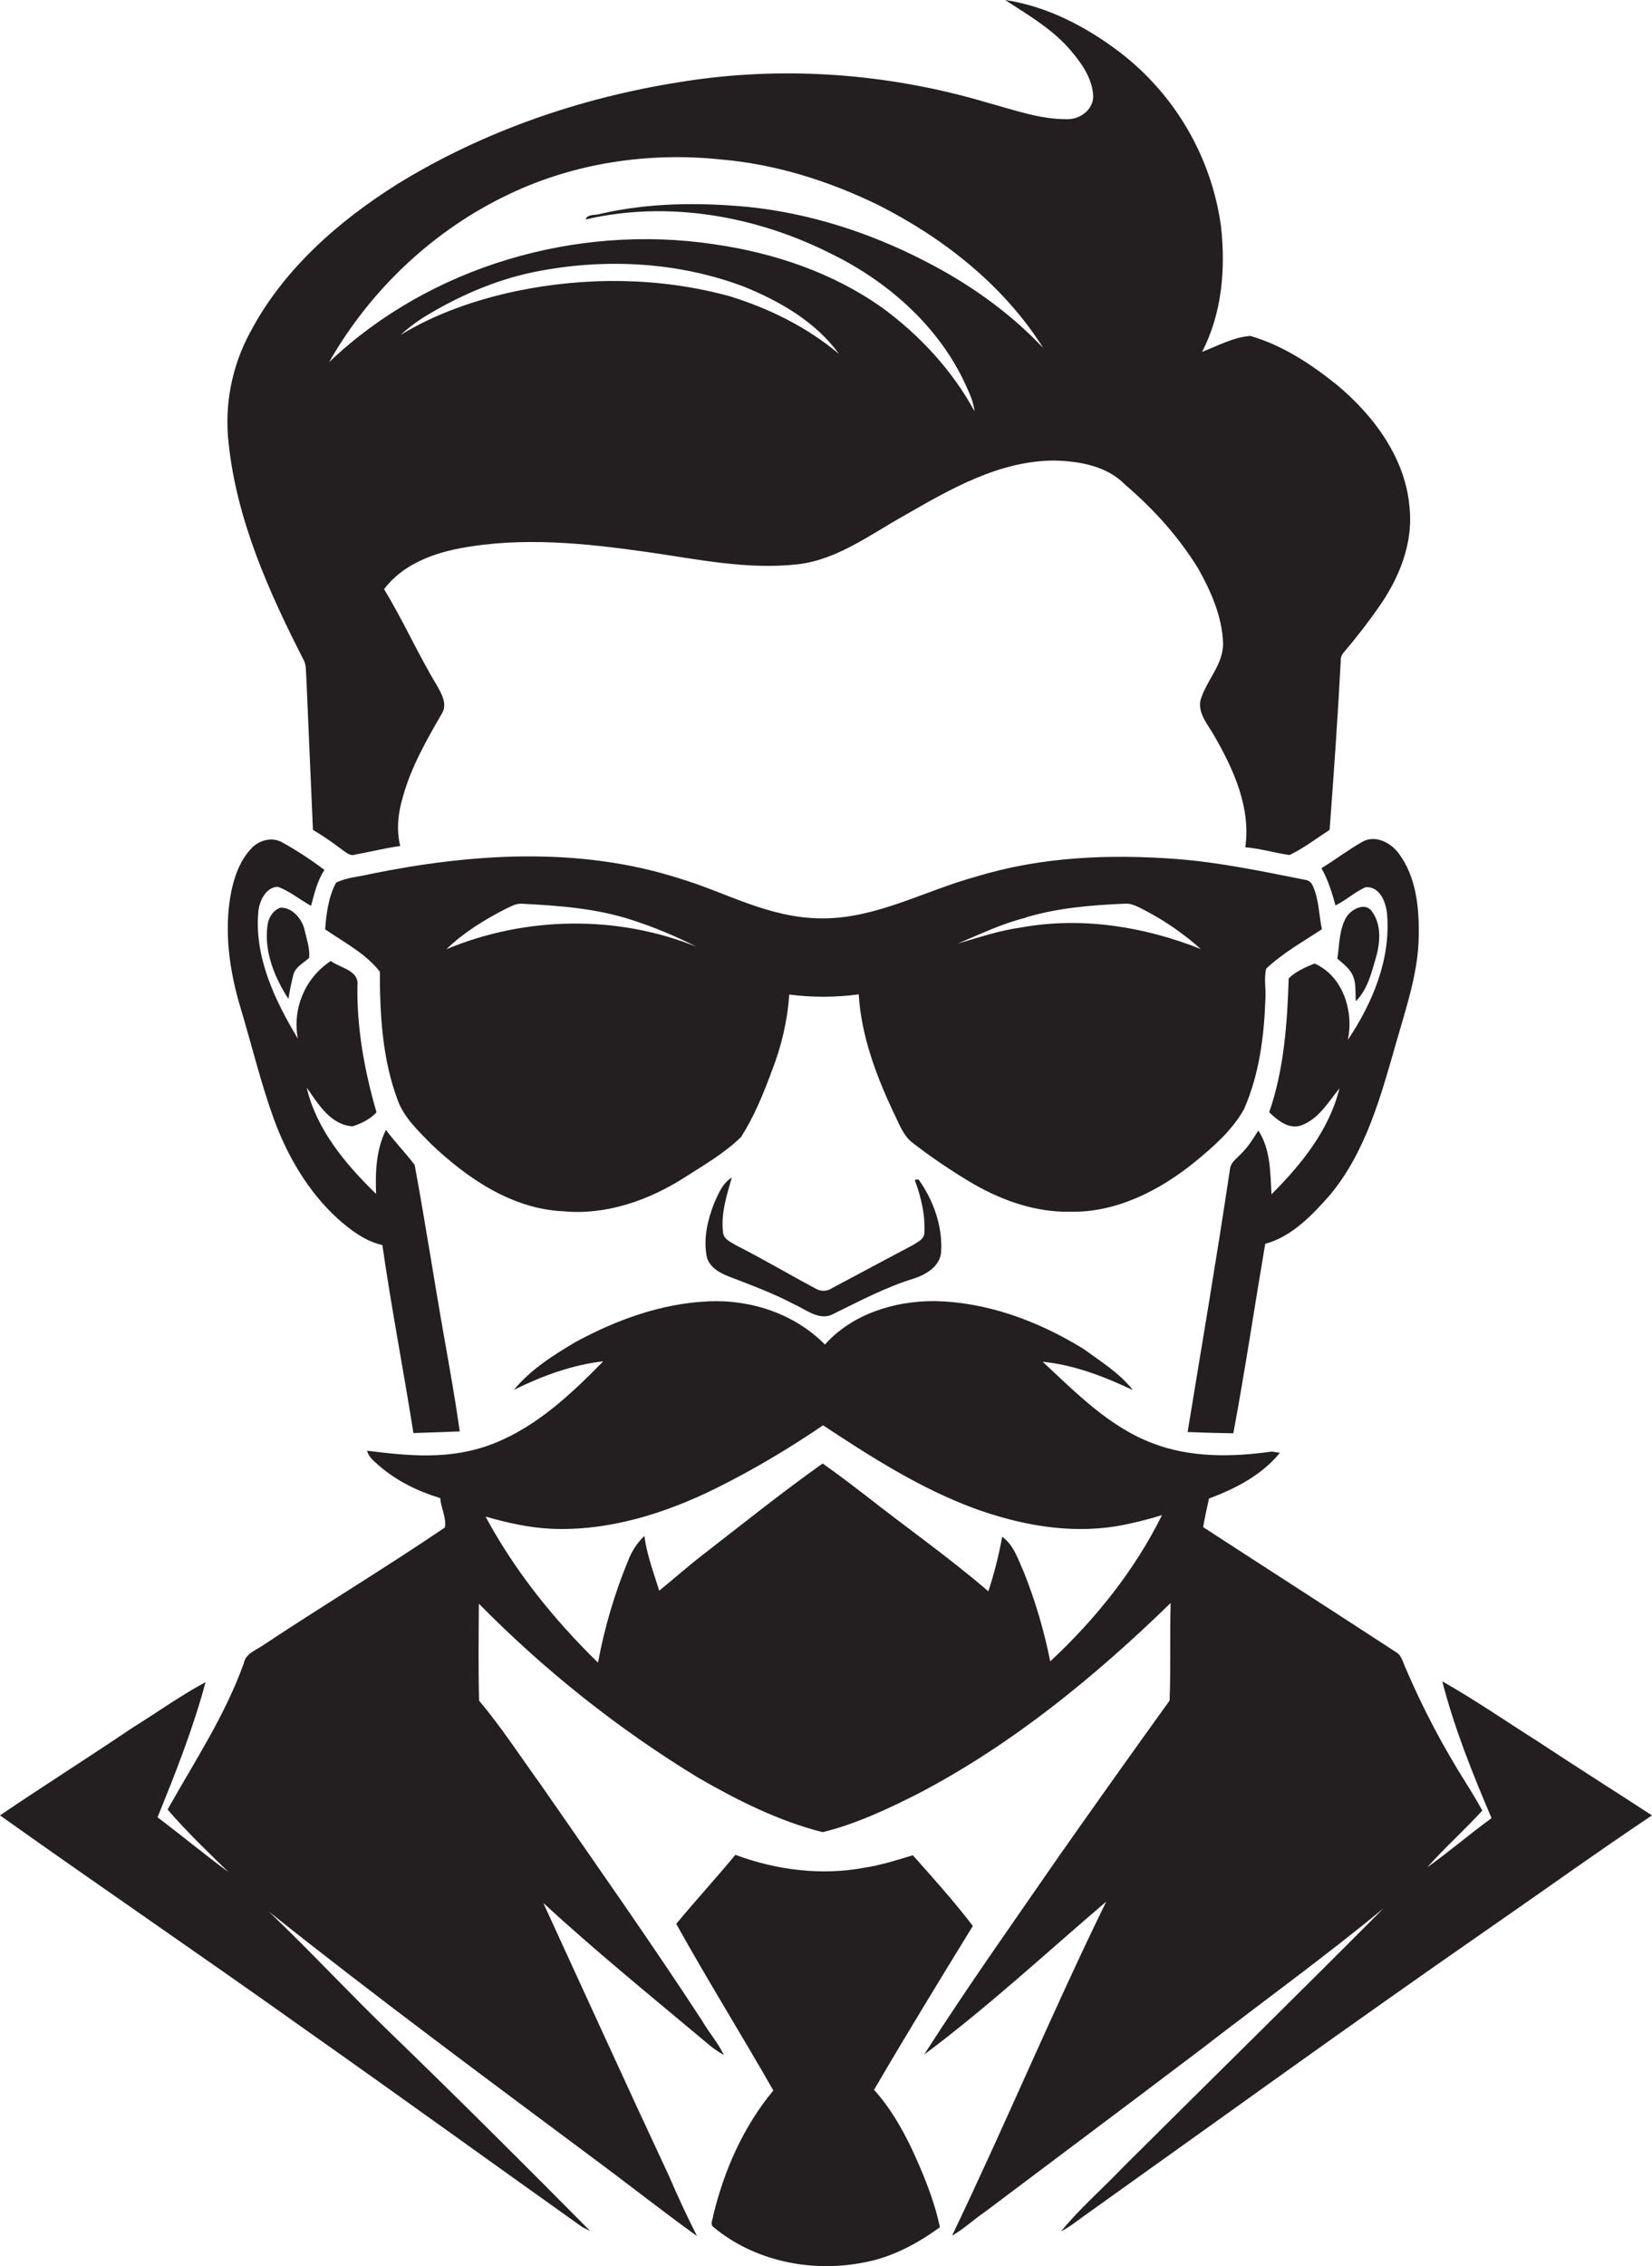 <?xml version="1.0" encoding="utf-8"?>
<!-- Generator: Adobe Illustrator 19.2.0, SVG Export Plug-In . SVG Version: 6.00 Build 0)  -->
<svg version="1.1" id="Layer_1" xmlns="http://www.w3.org/2000/svg" xmlns:xlink="http://www.w3.org/1999/xlink" x="0px" y="0px"
	 viewBox="0 0 787.6 1080" style="enable-background:new 0 0 787.6 1080;" xml:space="preserve">
<style type="text/css">
	.st0{fill:#231F20;}
</style>
<title>biseeise_Father_flat_black_logo_White_background_bbd91410-835a-4e57-a11b-f7872848b35b</title>
<path class="st0" d="M510.1,577.5c22.1,0.5,42.7-10.1,59.4-23.6c8.9-7.3,17.9-15.1,23.6-25.3c7.3-16.6,9.6-34.9,10.2-52.8
	c0.3-4.7-0.8-9.6,0.4-14.2c7.9-7.4,17.5-12.8,26.5-18.7c-1.4-7.1-1.4-14.6-4.5-21.1c-0.7-1.4-2-2.4-3.6-2.5
	c-20.2-4-40.5-8.3-61.1-9.9c-32-2.4-64.7-1.1-95.6,8.4c-24.4,6.6-47.3,19.9-73.2,19.9s-46-12.5-68.8-19.2
	c-47.4-15.1-98.5-11.8-146.6-2c-5.5,1.4-11.5,1.6-16.6,4.2c-3.6,6.8-4.6,14.6-5.2,22.2c9,6.2,19.3,11.5,26.1,20.2
	c0,20.7,1.2,41.9,8.6,61.5c3.1,8.2,9.6,14.2,15.6,20.4c17.3,16.5,38.7,31.2,63.4,32.3c20.5,1.9,40.7-5.3,57.8-16.2
	c9.2-5.9,18.9-11.5,26.8-19.2c6.2-9.7,10.6-20.5,14.6-31.3c4.6-11.7,7.5-24,8.4-36.6c11,1.4,22.1,1.4,33.1-0.1
	c1.2,19.7,8.2,38.4,16.5,56.1c2.5,4.9,4.3,10.5,8.6,14.2c9.5,7.4,19.6,14.2,30,20.3C478.4,572.4,494,577.8,510.1,577.5z
	 M212.8,452.4c8.2-7.9,17.9-13.9,28-19.1c2.5-1.1,4.9-2.7,7.7-2.6c17.8,0.9,35.9,2.2,52.9,7.8c10.5,3.4,20.8,7.7,30.6,12.7
	C294.1,435.9,250.4,436.7,212.8,452.4z M488.9,437.3c15.2-4.6,31.2-5.9,47-6.6c3.7-0.4,6.9,1.7,10,3.2c9.6,5,18.5,11.2,26.6,18.4
	c-27-10.7-56.7-15.5-85.5-10.3c-10.4,1.4-20.4,4.8-30.4,7.7c10.7-4.5,21.1-9.5,32.3-12.3L488.9,437.3z"/>
<path class="st0" d="M154.7,414.6c-6.4-4.8-13.1-9.2-20.1-13.1c-4.9-2.8-11.2-1.1-14.8,2.9c-5.5,5.8-8.2,13.7-9.7,21.3
	c-3.4,18.2-0.7,37.1,4.6,54.7s9.6,35.7,15.9,53s16.3,34.6,30.4,47.4c6.2,5.5,13,10.7,21.3,12.6c4.3,30,10.1,59.7,14.8,89.6l22.1-0.8
	c-2.1-14.8-4.7-29.4-7.3-44.1c-4.9-27.6-9.1-55.3-14.2-82.9c-4.3-5.7-9.4-10.9-13.7-16.7c-4.7,9.5-5.1,20.2-4.7,30.5
	c-14.5-14.1-28.4-30.6-33.1-50.7c5.5,7.8,11.3,17.8,21.9,18.5c4.1-1.3,8.6-3.5,11.4-6.7c-5.7-19.6-9.4-39.9-9.1-60.4
	c0.9-7.3-8.2-8.3-12.7-11.7c-12.2,8-18.4,22.6-15.7,37c-11-18.3-20.9-39-18.8-60.9c0.6-4.9,3.5-11.1,9.1-11.5c5.8,2,10.6,6.2,16,9.1
	C149.9,425.9,151.2,419.8,154.7,414.6z"/>
<path class="st0" d="M733.4,830.1c-15.2-9.6-30.1-19.9-45.8-28.8c5.8,22.4,14.4,43.9,23.5,65.2c-10.4,7.6-20.2,16-30.7,23.5
	c8.4-9.4,17.8-17.8,26.3-27.1c-2.4-4.4-5-8.7-7.7-13c-11-17.4-20.6-35.6-28.7-54.5c-1.4-2.8-1.9-6.5-4.9-8.1
	c-30.5-19.9-61.2-39.6-91.8-59.5c0.8-4.6,1.8-9.1,2.8-13.6c12.6-4.7,25.2-11.2,33.8-21.8l-3.9-0.6c-18.9,2.7-38.8,3-56.9-4
	c-20.6-7.8-36.4-24-52.3-38.8c15.1,1.5,29.4,7.1,43,13.5c-6.3-8.1-15.3-13.6-23.5-19.6c-21.4-13.2-45.9-22.4-71.2-22.8
	c-19-0.1-39.2,6.2-52.1,20.7c-14.4-14.6-35.2-21.5-55.5-20.6c-22.4,1-43.9,8.8-63.4,19.4c-10.7,6.3-21.5,13.2-29.4,22.8
	c13.4-6.6,27.6-11.9,42.6-13.6c-15.2,15.5-31.6,31-52.1,39.1s-40.4,6-60.5,3.5c0.8,3.2,3.5,5.1,5.8,7.2c8.4,7.3,18.6,12.2,29.1,15.4
	c0.3,4.7,3,9.3,2.2,14c-28.3,19.2-57.7,36.9-86.2,55.8c-3.6,2.6-8.8,4.1-9.7,9c-8.9,24.8-23.5,46.8-36.3,69.6
	c9,10.5,19.2,20.2,29.1,29.9c-11.5-8.5-22.5-17.6-33.9-26.2c8.6-21.1,17-42.4,22.9-64.4c-12.1,6.5-23.2,14.5-34.8,21.7
	C42.2,837.6,20.9,851,0,865.2c48.4,34.4,97.6,67.9,146,102.4c44,31,87.7,62.6,131.6,93.8l3.8,1.9c-31.2-31.5-62.6-62.8-94.4-93.6
	c-20-19.2-38.8-39.6-58.9-58.7c51,40.6,103.5,79.4,155.8,118.4c16.2,12,32,24.5,48.4,36.3c-4.7-9.3-9.1-18.7-13.2-28.3
	c-20.3-43.4-40.1-87-60.1-130.5c24.9,23,51.2,44.3,77.2,66.1c2.7,2.4,5.7,4.6,8.9,6.4c-2.8-5.9-7.2-10.8-10.4-16.4
	c-24.9-38.1-51.1-75.2-77-112.6c-9.7-13.4-18.7-27.3-29.3-39.9c-0.4-15.4-0.2-30.8-0.1-46.2c31.3,31.8,66.4,59.7,104.5,82.9
	c18.7,10.8,38.4,20.7,59.4,26c15.9-3.9,31-11,45.6-18.4c44.8-23.4,84.2-55.7,120.3-90.8c-0.4,15.5,0.1,31-0.5,46.5
	c-17.5,24.3-34.8,48.6-52,73.1c-21.9,31.7-44.3,63.2-65,95.6c30.3-22.6,58.1-48.4,86.8-72.9c-25.7,52.5-48.2,106.5-73.5,159.2
	c5.6-3.2,10.2-7.6,15.5-11.2c34.7-26.1,69.5-52.1,104.1-78.3c28.7-22.2,58.1-43.4,86.1-66.5c-41.1,41.3-82.7,82.1-124,123.2
	c-9.8,10.3-20.7,19.7-29.7,30.7c3.8-1.9,7.1-4.5,10.5-7c64-45.6,127.7-91.7,192.3-136.5c26.3-18.2,52.3-36.9,78.9-54.7
	C769.6,853.5,751.4,842,733.4,830.1z M500.7,791.8c-2.9-14.6-7.1-28.8-12.6-42.6c-2.7-5.9-4.7-12.8-10.3-16.8
	c-1.6,8.8-3.8,17.5-6.6,26c-18.8-16.2-39.3-30.5-58.8-45.9c-6.7-5.1-13.3-10.2-20.2-15c-19.2,13.6-37.5,28.3-56.1,42.7
	c-7.5,5.7-14.5,12-21.8,17.9c-2.7-8.6-5.9-17.1-7.1-26.1c-3.4,3.3-6,7.3-7.7,11.7c-6.5,15.7-11.3,32-14.4,48.7
	c-21-20.5-39.7-43.7-53.6-69.6c10.2,2.9,20.6,5.3,31.3,5.8c27.4,1.2,54.3-7.3,78.6-19.3c17.7-8.8,34.7-18.9,51-30
	c22.9,15.1,46.2,30,72.1,39.6c21.5,7.8,44.8,12.2,67.7,8.5c7.4-1.3,14.7-3.1,21.8-5.3C540.9,748.5,522.2,771.8,500.7,791.8z"/>
<path class="st0" d="M340.5,573.4c-3.1,7.8-5.1,16.4-3.7,24.8c0.8,5.3,5.9,8.3,10.5,10.1c10.6,4.1,21.2,8,31.3,13.3
	c5.8,2.6,12.4,8.3,18.9,4.5c12.3-6,24.5-12.5,37.7-16.6c6.1-1.9,13.1-5.9,13.5-13c0.7-12.2-3.7-24.5-10.8-34.4l-1.8,0.2
	c3,8.1,5.1,16.7,4.6,25.4c-0.2,3-3.3,4.3-5.5,5.7c-12.9,6.8-25.7,13.7-38.5,20.5c-2.3,1.6-5.3,1.7-7.7,0.3
	c-12.8-6.8-25.2-14.2-38.1-20.7c-2.3-1.5-5.5-2.6-6.1-5.6c-1.3-9.1,1.6-18.1,4.1-26.7C344.4,564,342.5,568.9,340.5,573.4z"/>
<path class="st0" d="M603.2,592.8c12.8-3.5,22.3-13.6,30.8-23.2c17.5-21,24.5-47.9,31.9-73.6c4.7-16.5,10.4-33.1,10.5-50.4
	c0.2-13.3-1.3-27.8-9.5-38.8c-3.8-5.2-11.2-9.1-17.4-5.6s-12.9,8.5-19.5,12.6c3.2,5.5,5,11.6,6.7,17.7c5-2.4,9.1-6.3,14.2-8.6
	c6.9-0.8,10,7.3,10.4,12.9c1.8,21.5-7,42.3-18.7,59.8c2.9-13.7-2.4-30.5-15.9-36.4c-4.3,1.8-9.1,3.8-12.3,7.1
	c-0.7,21.5-2.2,43.3-9.3,63.8c4,3.8,9.4,8.4,15.4,6.2c8.3-3.1,12.8-11.1,18.1-17.6c-4.9,19.9-18.2,36.3-32.4,50.5
	c-0.6-10.3-0.4-21.5-6.3-30.4c-2.5,4-5,8-8.4,11.3s-4.9,4.4-5.2,7.7c-6.2,41.6-13.3,83.2-20.1,124.7c7.3,0.3,14.5,0.5,21.8,0.6
	C593.6,653,598.1,622.8,603.2,592.8z"/>
<path class="st0" d="M416.7,996c15.3-26.2,31.2-52.2,47.1-78.1c-8.9-11.7-18.8-22.7-28.6-33.7c-7.6,2.3-15.1,4.7-22.9,5.9
	c-20.6,3.9-42.1,1.2-61.7-6.1c-9.2,11.1-19,21.8-28.2,32.9c14.9,26.8,31.1,52.8,46.3,79.4c-14.3,17.2-23.5,38.1-28.7,59.7
	c-0.1,1.6-1.5,3.8-0.1,5.2c19.6,16.5,47,22,71.8,17.1c13.4-2.4,25.5-8.9,36.4-16.8c-2.7-13-7.9-25.4-13.4-37.4
	C429.8,1014,424.2,1004.2,416.7,996z"/>
<path class="st0" d="M646.4,477.2c5.6-5.6,7.5-13.6,9.6-20.9s2.7-16-2.2-22.3c-3.3-4-9.5-0.6-11.8,2.9c-3.6,6-3.4,13.3-4.4,20
	c2.9,2.5,6.2,4.9,7.6,8.6S646.1,473.3,646.4,477.2z"/>
<path class="st0" d="M145,315c1,2.2,0.8,4.6,1,7c1.1,24.5,2.1,49,3.2,73.5c4.8,2.9,9.4,6,13.8,9.4c1.9,1.2,3.8,3.3,6.3,2.4
	c7.2-1.3,14.3-3.1,21.5-4.1c-1.9-7.8-1-15.9,1.3-23.5c3.9-14.1,11.2-26.9,18.5-39.5c2.9-4.5-0.1-9.6-2.4-13.7
	c-9-14.9-16-30.8-25.1-45.7c8.5-11.3,22.3-16.8,35.8-19.4c29.7-5.7,60.1-2.5,89.7,1.7c23.8,3.4,47.9,8.6,72.1,5.8
	c18.7-2.3,34.1-14.1,50.1-23c22.1-12.7,45.6-26.4,72-26.4c11.9,0.3,25,2.6,33.6,11.5c13.5,11.5,25.5,24.8,34.8,39.9
	c6.1,10.8,11.4,22.8,11.9,35.4c0.3,10.4-8.1,18-10.8,27.6c-1.2,6.5,3.9,11.8,6.8,17.1c9.1,15.9,17.3,34,14.6,52.8
	c7.1,0.6,14,2.7,21.1,3.7c6.7-3.2,12.8-7.9,19.1-12c2-26.8,3.9-53.6,5.3-80.5c-0.1-1.5,0.4-2.9,1.4-4c6.3-7.4,12.3-15.2,17.8-23.2
	c8.9-13.1,15.1-28.8,13.7-44.9c-1.6-24-16.9-44.7-34.9-59.6c-12.3-9.9-25.9-18.8-41.1-23.2c-8,0.6-15.5,4.7-23,7.6
	c9.5-18.3,11.3-39.7,9-59.9C577.6,75,560.3,45.2,534,25c-16-12.2-34.7-22-54.8-25c11,7.2,22.7,13.9,31.3,24.1
	c5.3,6.2,10.5,13.6,10.7,22.1c-0.3,6.4-6.5,10.8-12.6,10.6c-12.8,0.1-25-4.4-37.3-7.7c-47.7-14.3-98.6-18-147.7-9.9
	c-47.2,7.5-93.3,23.4-134.1,48.5c-28.3,17.8-54.4,40.7-70.2,70.6c-8.8,16.2-12.4,34.7-10.3,53C112.9,248.1,128.3,282.4,145,315z
	 M347.6,141.1c-33.1-9-68.3-9.3-101.8-2.3c-19.1,4.1-38,10.6-54.8,20.8c4.3-3.9,9.1-7.4,14.2-10.3c16.1-9.5,33.7-16.8,52.2-20.2
	c32.4-6.1,66.6-4.1,97.5,7.6c17.1,7,34,16.7,45.1,32C384.7,155.8,366.5,146.9,347.6,141.1z M243,92.4c31.1-14.8,66.4-20,100.6-16.4
	c26.1,2.2,51.4,10.2,74.9,21.6c31.3,15.8,60.1,38.4,78.9,68.3c-16.2-17.2-35.7-30.9-56.7-41.6c-26.2-13.5-54.8-22.7-84.2-25.7
	c-23.5-2.2-47.5-2-70.6,3.4c-2.1,0.7-5.9-0.1-6.7,2.6c39.3-9.2,81.4-1.7,117.2,16.4c26.1,12.8,49.4,33,62.5,59.3
	c2.3,5,5.1,10.1,5.7,15.7c-10.6-19.5-26-36.1-43.8-49.2c-23.6-16.8-51.8-26.3-80.4-30.4c-65.4-9.8-135.4,10.4-183.5,56.2
	C176.6,138,206.9,109.4,243,92.4z"/>
<path class="st0" d="M133.7,432.6c-3.6,1.2-5.9,5.1-6.2,8.7c-1.6,12.4,3.4,24.5,10,34.8c0.6-3.9,1.4-7.8,2.4-11.7
	c1.1-3.7,4.8-5.4,7.5-7.9c0.4-4.7-1.3-9.2-2.3-13.7S139.4,432.3,133.7,432.6z"/>
</svg>
